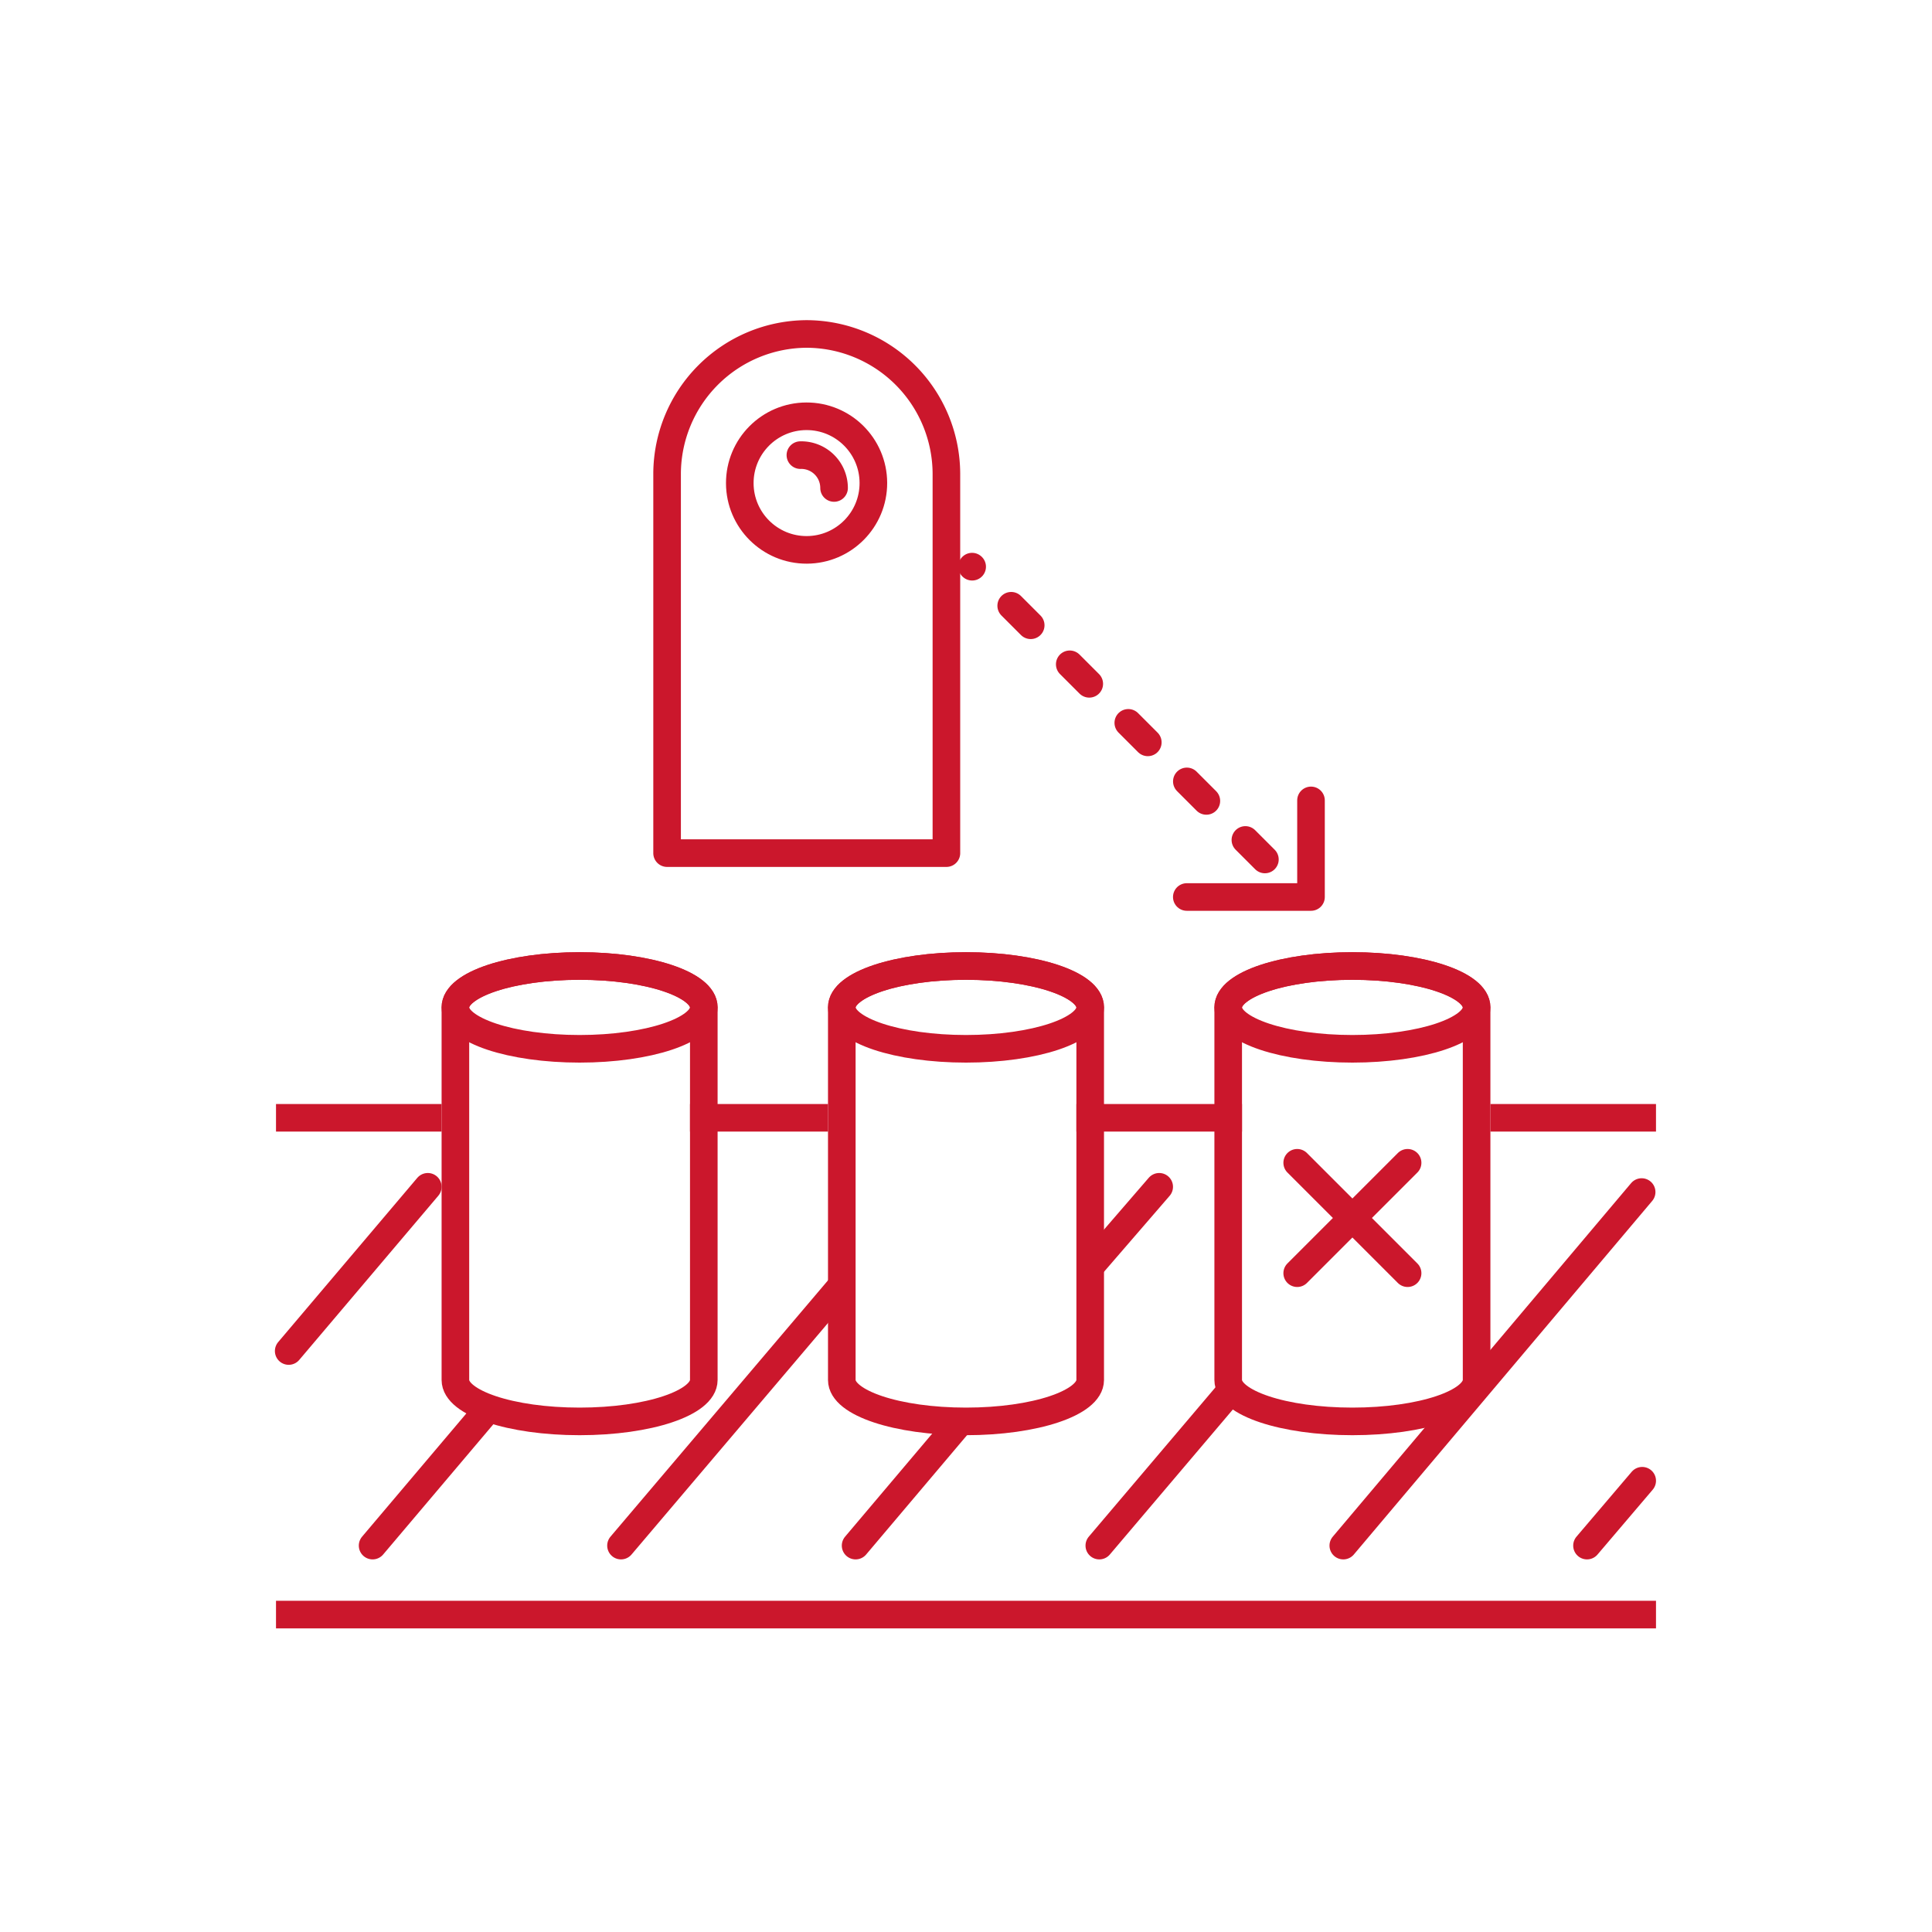 <svg id="icon" xmlns="http://www.w3.org/2000/svg" viewBox="0 0 70 70"><defs><style>.cls-1,.cls-2,.cls-3{fill:none;stroke:#cb172c;stroke-linejoin:round;}.cls-2,.cls-3{stroke-linecap:round;}.cls-3{stroke-dasharray:1 2;}</style></defs><title>03_12</title><line class="cls-1" x1="10" y1="58.5" x2="60" y2="58.5"/><path class="cls-1" d="M25.5,36.5c0-.83-2-1.5-4.5-1.5s-4.5.67-4.5,1.5h0V50c0,.83,2,1.5,4.5,1.5s4.5-.67,4.5-1.5V36.5Z"/><ellipse class="cls-1" cx="21" cy="36.5" rx="4.5" ry="1.5"/><path class="cls-1" d="M39.5,36.5c0-.83-2-1.5-4.5-1.5s-4.5.67-4.5,1.5h0V50c0,.83,2,1.5,4.5,1.5s4.5-.67,4.5-1.5V36.5Z"/><ellipse class="cls-1" cx="35" cy="36.5" rx="4.5" ry="1.5"/><path class="cls-1" d="M53.5,36.5c0-.83-2-1.5-4.5-1.5s-4.5.67-4.5,1.5h0V50c0,.83,2,1.5,4.5,1.5s4.5-.67,4.5-1.5V36.5Z"/><ellipse class="cls-1" cx="49" cy="36.5" rx="4.5" ry="1.5"/><line class="cls-2" x1="59.48" y1="43.19" x2="48.67" y2="56"/><line class="cls-2" x1="59.5" y1="53.65" x2="57.5" y2="56"/><line class="cls-2" x1="15.5" y1="43" x2="10.46" y2="48.95"/><line class="cls-2" x1="44.58" y1="50.4" x2="39.83" y2="56"/><line class="cls-2" x1="34.72" y1="51.6" x2="31" y2="56"/><line class="cls-2" x1="42" y1="43" x2="39.52" y2="45.87"/><line class="cls-2" x1="30.46" y1="46.62" x2="22.5" y2="56"/><line class="cls-2" x1="17.68" y1="51.06" x2="13.5" y2="56"/><line class="cls-1" x1="54" y1="40.5" x2="60" y2="40.5"/><line class="cls-1" x1="39" y1="40.5" x2="45" y2="40.5"/><line class="cls-1" x1="25" y1="40.5" x2="30" y2="40.5"/><line class="cls-1" x1="10" y1="40.5" x2="16" y2="40.5"/><line class="cls-2" x1="51" y1="42.13" x2="47" y2="46.13"/><line class="cls-2" x1="51" y1="46.13" x2="47" y2="42.13"/><circle class="cls-1" cx="29.22" cy="17.5" r="2.42" transform="translate(-0.06 0.11) rotate(-0.21)"/><path class="cls-2" d="M30.22,17.68A1.19,1.19,0,0,0,29,16.49"/><path class="cls-2" d="M34.29,30.91V17.16a5.08,5.08,0,0,0-5.06-5.06h0a5.08,5.08,0,0,0-5.06,5.06V30.91Z"/><line class="cls-3" x1="45.83" y1="31.14" x2="35.22" y2="20.53"/><polyline class="cls-2" points="47.5 29 47.5 32.5 43 32.5"/></svg>